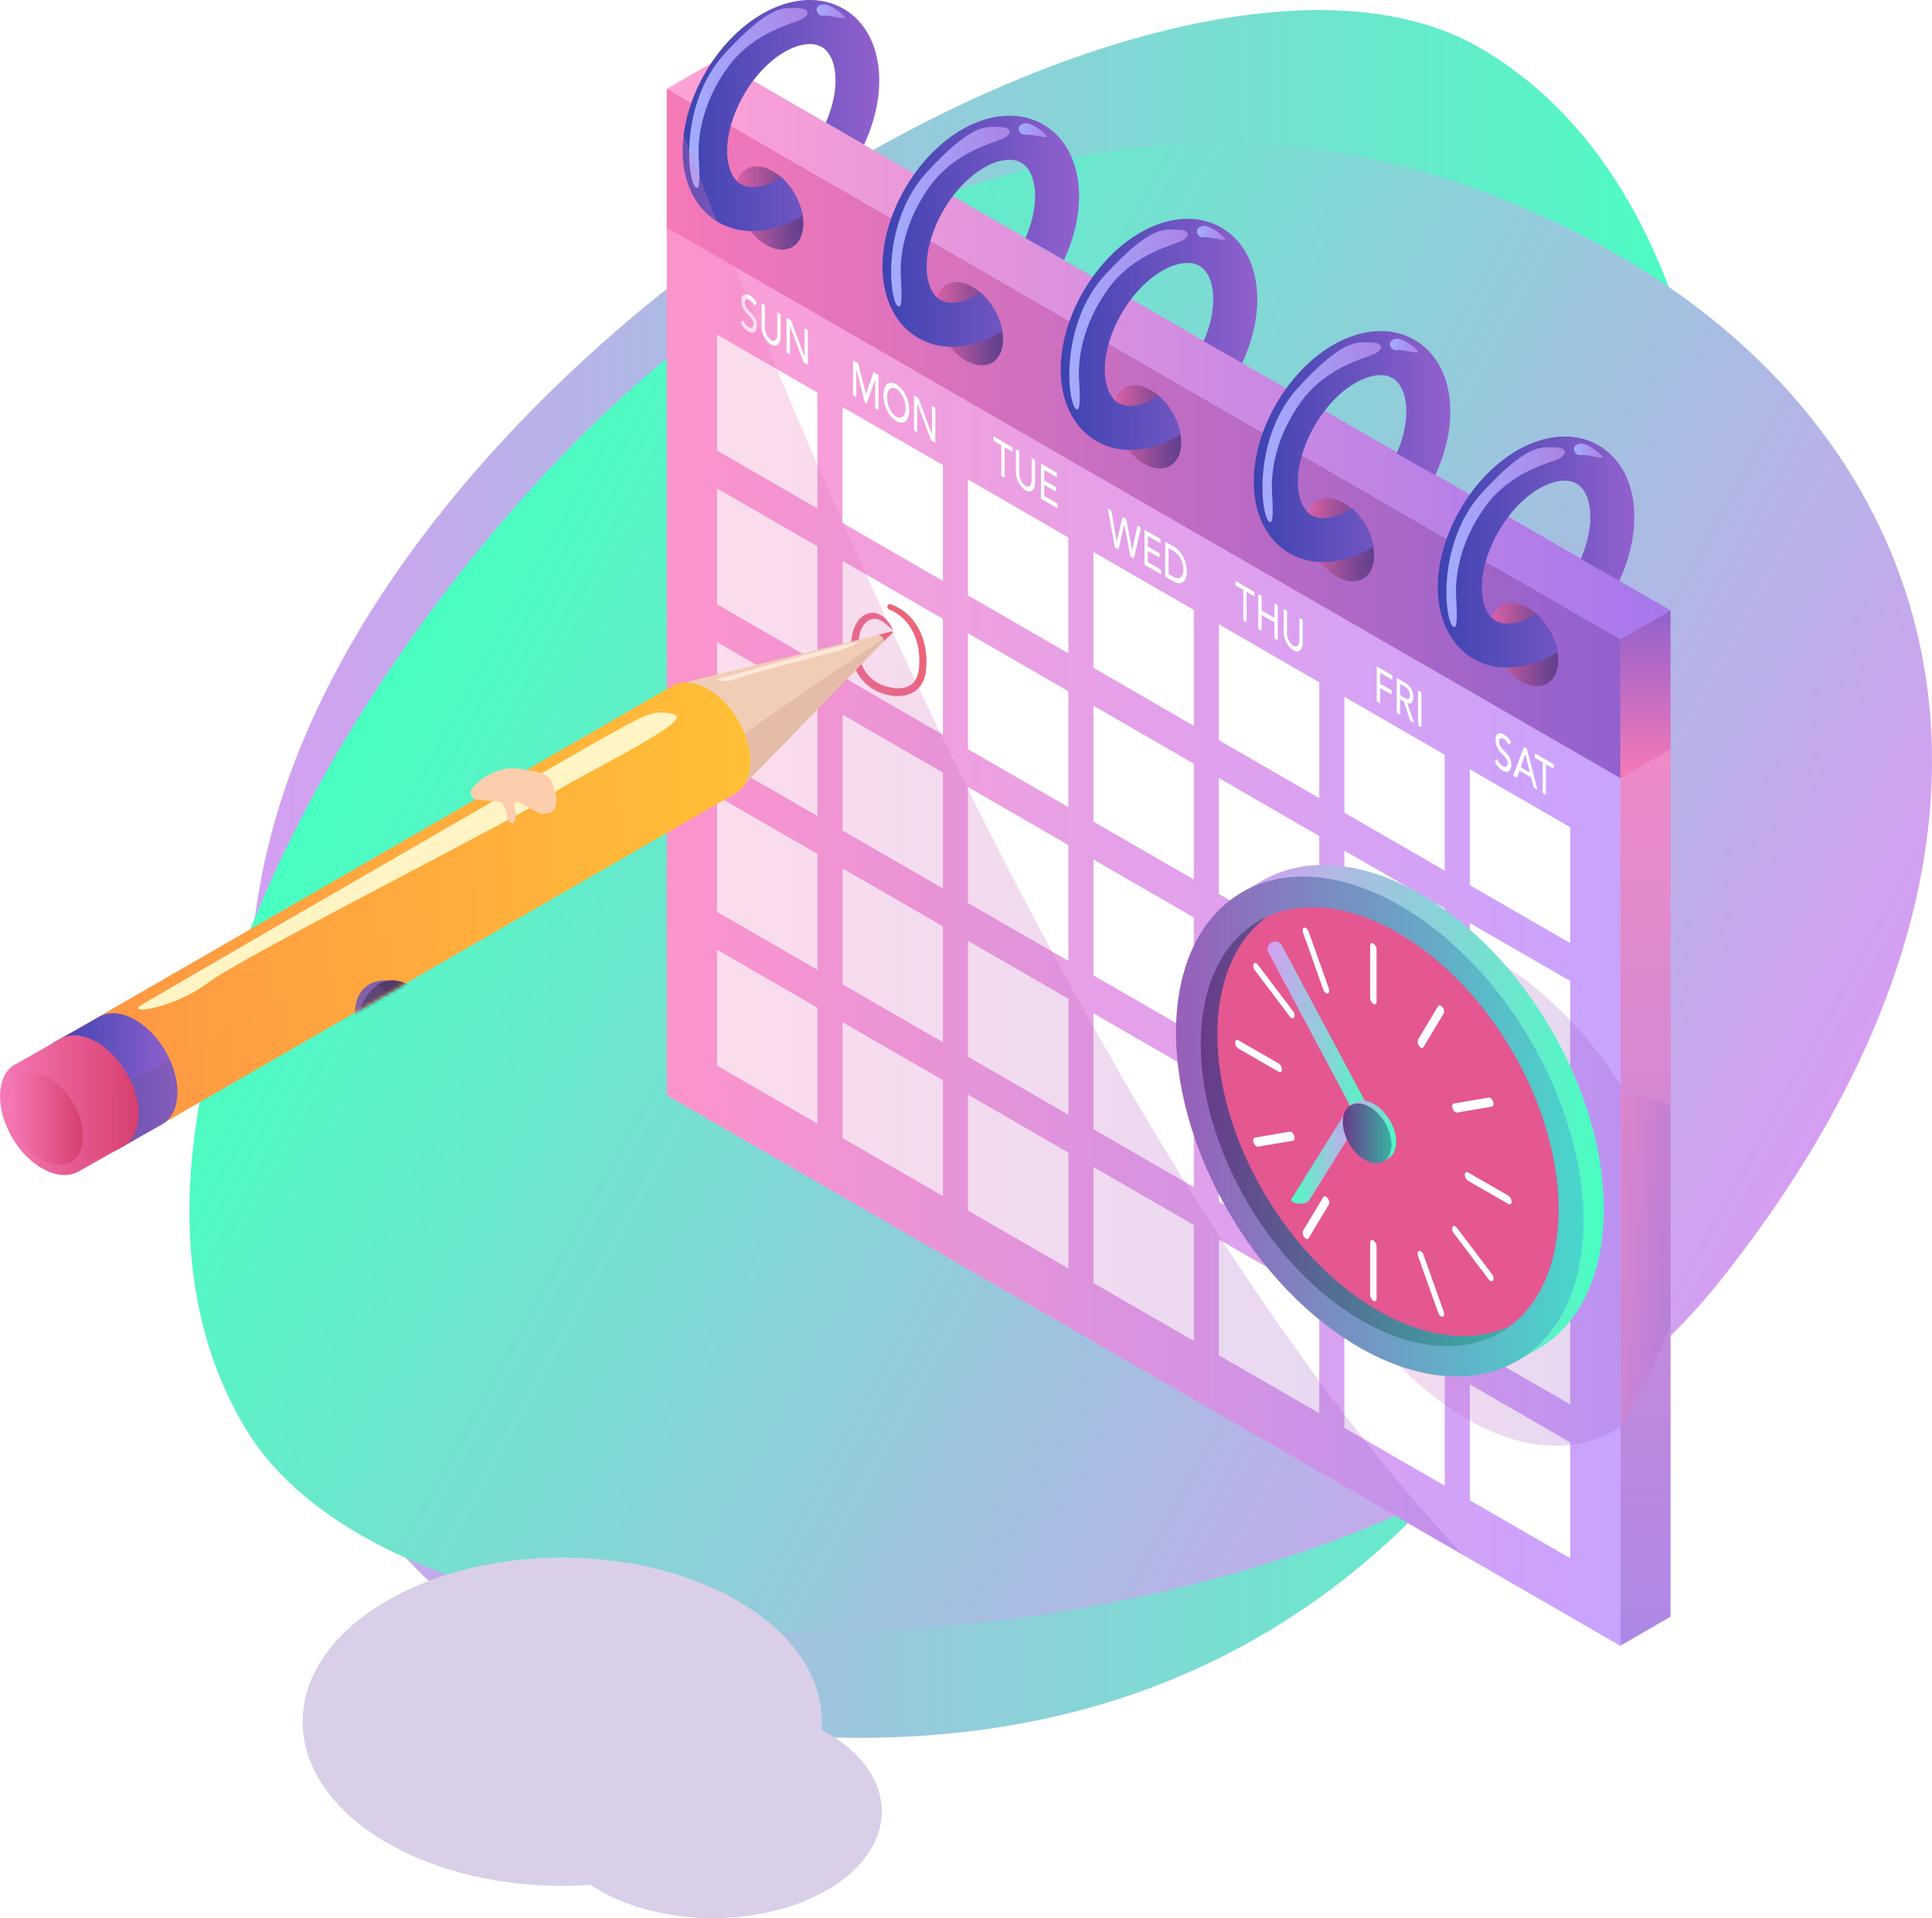 <svg xmlns="http://www.w3.org/2000/svg" xmlns:xlink="http://www.w3.org/1999/xlink" viewBox="0 0 505.47 501.87"><defs><style>.cls-1{filter:url(#luminosity-noclip);}.cls-2{isolation:isolate;}.cls-3{fill:url(#Degradado_sin_nombre_8);}.cls-35,.cls-37,.cls-4,.cls-41,.cls-43,.cls-5,.cls-62,.cls-63{mix-blend-mode:multiply;}.cls-4{fill:url(#Degradado_sin_nombre_8-2);}.cls-6{fill:#d9cfe9;}.cls-7{fill:url(#Degradado_sin_nombre_14);}.cls-8{fill:#e1e1e1;}.cls-9{fill:url(#Degradado_sin_nombre_17);}.cls-10{fill:url(#Degradado_sin_nombre_10);}.cls-11{fill:url(#Degradado_sin_nombre_12);}.cls-12{fill:url(#Degradado_sin_nombre_10-3);}.cls-13{fill:#fff;}.cls-14{fill:#ec647c;}.cls-15{fill:url(#Degradado_sin_nombre_21);}.cls-16{fill:url(#Degradado_sin_nombre_18);}.cls-17{fill:url(#Degradado_sin_nombre_26);}.cls-18{fill:url(#Degradado_sin_nombre_26-2);}.cls-19{fill:url(#Degradado_sin_nombre_21-2);}.cls-20{fill:url(#Degradado_sin_nombre_18-2);}.cls-21{fill:url(#Degradado_sin_nombre_26-3);}.cls-22{fill:url(#Degradado_sin_nombre_26-4);}.cls-23{fill:url(#Degradado_sin_nombre_21-3);}.cls-24{fill:url(#Degradado_sin_nombre_18-3);}.cls-25{fill:url(#Degradado_sin_nombre_26-5);}.cls-26{fill:url(#Degradado_sin_nombre_26-6);}.cls-27{fill:url(#Degradado_sin_nombre_21-4);}.cls-28{fill:url(#Degradado_sin_nombre_18-4);}.cls-29{fill:url(#Degradado_sin_nombre_26-7);}.cls-30{fill:url(#Degradado_sin_nombre_26-8);}.cls-31{fill:url(#Degradado_sin_nombre_21-5);}.cls-32{fill:url(#Degradado_sin_nombre_18-5);}.cls-33{fill:url(#Degradado_sin_nombre_26-9);}.cls-34{fill:url(#Degradado_sin_nombre_26-10);}.cls-35,.cls-62,.cls-63{opacity:0.25;}.cls-35{fill:url(#Degradado_sin_nombre_10-4);}.cls-36{fill:url(#Degradado_sin_nombre_23);}.cls-37,.cls-41{opacity:0.4;}.cls-37{fill:url(#Degradado_sin_nombre_23-2);}.cls-38{fill:#7d7d7d;}.cls-39{fill:#fff4c4;}.cls-40{fill:url(#Degradado_sin_nombre_18-6);}.cls-41,.cls-59{fill:#74579d;}.cls-42{fill:url(#Degradado_sin_nombre_24);}.cls-43{opacity:0.45;fill:url(#Degradado_sin_nombre_24-2);}.cls-44{fill:#f1cdb5;}.cls-45{fill:#e4bca7;}.cls-46{fill:#ffe7db;}.cls-47{fill:url(#Degradado_sin_nombre_24-3);}.cls-48{fill:#fdcead;}.cls-49{mask:url(#mask);}.cls-50{fill:#5e4675;}.cls-51{fill:#513c68;}.cls-52{fill:#8261a9;}.cls-53{fill:#f96ea0;}.cls-54{fill:#e45790;}.cls-55{fill:#80679d;}.cls-56{fill:#ffa8cb;}.cls-57{fill:#9d7dcb;}.cls-58{fill:#684f3e;}.cls-60{fill:#da5a8e;}.cls-61{fill:#7a649a;}.cls-62{fill:url(#Degradado_sin_nombre_10-5);}.cls-63{fill:url(#Degradado_sin_nombre_10-6);}.cls-64{fill:url(#Degradado_sin_nombre_8-3);}.cls-65{fill:url(#Degradado_sin_nombre_28);}.cls-66{fill:url(#Degradado_sin_nombre_30);}.cls-67{fill:url(#Degradado_sin_nombre_8-4);}.cls-68{fill:url(#Degradado_sin_nombre_8-5);}.cls-69{fill:url(#Degradado_sin_nombre_8-6);}.cls-70{fill:url(#Degradado_sin_nombre_30-2);}</style><linearGradient id="Degradado_sin_nombre_8" x1="63.23" y1="228.67" x2="451.59" y2="228.67" gradientUnits="userSpaceOnUse"><stop offset="0" stop-color="#d69ef2"/><stop offset="1" stop-color="#48ffc1"/></linearGradient><linearGradient id="Degradado_sin_nombre_8-2" x1="2449.79" y1="832.45" x2="2838.15" y2="832.45" gradientTransform="translate(2197.16 2251.23) rotate(-151.17)" xlink:href="#Degradado_sin_nombre_8"/><linearGradient id="Degradado_sin_nombre_14" x1="174.47" y1="244.86" x2="423.95" y2="244.86" gradientUnits="userSpaceOnUse"><stop offset="0" stop-color="#ff9ed3"/><stop offset="1" stop-color="#c8a3ff"/></linearGradient><linearGradient id="Degradado_sin_nombre_17" x1="430.51" y1="430.58" x2="430.51" y2="195.6" gradientUnits="userSpaceOnUse"><stop offset="0" stop-color="#ad88e7"/><stop offset="1" stop-color="#ee8ac6"/></linearGradient><linearGradient id="Degradado_sin_nombre_10" x1="174.47" y1="113.41" x2="423.95" y2="113.41" gradientUnits="userSpaceOnUse"><stop offset="0" stop-color="#f679b7"/><stop offset="1" stop-color="#9261cd"/></linearGradient><linearGradient id="Degradado_sin_nombre_12" x1="174.47" y1="91.47" x2="437.08" y2="91.47" gradientUnits="userSpaceOnUse"><stop offset="0" stop-color="#ffa3d5"/><stop offset="1" stop-color="#a677ec"/></linearGradient><linearGradient id="Degradado_sin_nombre_10-3" x1="430.51" y1="203.58" x2="430.51" y2="159.7" xlink:href="#Degradado_sin_nombre_10"/><linearGradient id="Degradado_sin_nombre_21" x1="389.94" y1="168.66" x2="407.7" y2="168.66" gradientTransform="translate(141.91 -179.91) rotate(30.69)" gradientUnits="userSpaceOnUse"><stop offset="0" stop-color="#dc62a5"/><stop offset="0.4" stop-color="#a5539a"/><stop offset="0.8" stop-color="#734591"/><stop offset="1" stop-color="#60408d"/></linearGradient><linearGradient id="Degradado_sin_nombre_18" x1="376.18" y1="144.44" x2="427.61" y2="144.44" gradientUnits="userSpaceOnUse"><stop offset="0" stop-color="#3d43b1"/><stop offset="1" stop-color="#9261cd"/></linearGradient><linearGradient id="Degradado_sin_nombre_26" x1="378.43" y1="140.55" x2="409.42" y2="140.55" gradientUnits="userSpaceOnUse"><stop offset="0" stop-color="#a3acff"/><stop offset="1" stop-color="#ab84e4"/></linearGradient><linearGradient id="Degradado_sin_nombre_26-2" x1="411.79" y1="117.9" x2="419.21" y2="117.9" xlink:href="#Degradado_sin_nombre_26"/><linearGradient id="Degradado_sin_nombre_21-2" x1="341.79" y1="141.1" x2="359.55" y2="141.1" gradientTransform="translate(121.11 -159.2) rotate(30.69)" xlink:href="#Degradado_sin_nombre_21"/><linearGradient id="Degradado_sin_nombre_18-2" x1="328.02" y1="116.88" x2="379.46" y2="116.88" xlink:href="#Degradado_sin_nombre_18"/><linearGradient id="Degradado_sin_nombre_26-3" x1="330.28" y1="113.09" x2="361.27" y2="113.09" xlink:href="#Degradado_sin_nombre_26"/><linearGradient id="Degradado_sin_nombre_26-4" x1="363.64" y1="90.43" x2="371.06" y2="90.43" xlink:href="#Degradado_sin_nombre_26"/><linearGradient id="Degradado_sin_nombre_21-3" x1="291.28" y1="111.7" x2="309.05" y2="111.7" gradientTransform="translate(99.03 -137.54) rotate(30.69)" xlink:href="#Degradado_sin_nombre_21"/><linearGradient id="Degradado_sin_nombre_18-3" x1="277.52" y1="87.48" x2="328.95" y2="87.48" xlink:href="#Degradado_sin_nombre_18"/><linearGradient id="Degradado_sin_nombre_26-5" x1="279.77" y1="83.59" x2="310.76" y2="83.59" xlink:href="#Degradado_sin_nombre_26"/><linearGradient id="Degradado_sin_nombre_26-6" x1="313.14" y1="60.93" x2="320.55" y2="60.93" xlink:href="#Degradado_sin_nombre_26"/><linearGradient id="Degradado_sin_nombre_21-4" x1="244.66" y1="84.72" x2="262.43" y2="84.72" gradientTransform="translate(78.73 -117.53) rotate(30.69)" xlink:href="#Degradado_sin_nombre_21"/><linearGradient id="Degradado_sin_nombre_18-4" x1="230.9" y1="60.5" x2="282.33" y2="60.5" xlink:href="#Degradado_sin_nombre_18"/><linearGradient id="Degradado_sin_nombre_26-7" x1="233.16" y1="56.72" x2="264.15" y2="56.72" xlink:href="#Degradado_sin_nombre_26"/><linearGradient id="Degradado_sin_nombre_26-8" x1="266.52" y1="34.07" x2="273.93" y2="34.07" xlink:href="#Degradado_sin_nombre_26"/><linearGradient id="Degradado_sin_nombre_21-5" x1="192.41" y1="54.44" x2="210.18" y2="54.44" gradientTransform="translate(55.97 -95.1) rotate(30.69)" xlink:href="#Degradado_sin_nombre_21"/><linearGradient id="Degradado_sin_nombre_18-5" x1="178.65" y1="30.23" x2="230.04" y2="30.23" xlink:href="#Degradado_sin_nombre_18"/><linearGradient id="Degradado_sin_nombre_26-9" x1="180.28" y1="25.61" x2="211.27" y2="25.61" xlink:href="#Degradado_sin_nombre_26"/><linearGradient id="Degradado_sin_nombre_26-10" x1="213.64" y1="2.96" x2="221.06" y2="2.96" xlink:href="#Degradado_sin_nombre_26"/><linearGradient id="Degradado_sin_nombre_10-4" x1="174.47" y1="215.01" x2="382.74" y2="215.01" xlink:href="#Degradado_sin_nombre_10"/><linearGradient id="Degradado_sin_nombre_23" x1="13.89" y1="239.68" x2="196.33" y2="239.68" gradientUnits="userSpaceOnUse"><stop offset="0" stop-color="#ff9445"/><stop offset="1" stop-color="#ffc036"/></linearGradient><linearGradient id="Degradado_sin_nombre_23-2" x1="23.61" y1="246.33" x2="196.32" y2="246.33" xlink:href="#Degradado_sin_nombre_23"/><linearGradient id="Degradado_sin_nombre_18-6" x1="13.89" y1="282.96" x2="46.42" y2="282.96" xlink:href="#Degradado_sin_nombre_18"/><linearGradient id="Degradado_sin_nombre_24" y1="289.22" x2="36.27" y2="289.22" gradientUnits="userSpaceOnUse"><stop offset="0" stop-color="#f679b7"/><stop offset="1" stop-color="#d73f6e"/></linearGradient><linearGradient id="Degradado_sin_nombre_24-2" x1="1.32" y1="295.05" x2="36.26" y2="295.05" xlink:href="#Degradado_sin_nombre_24"/><linearGradient id="Degradado_sin_nombre_24-3" x1="2.09" y1="292.76" x2="21.7" y2="292.76" gradientTransform="translate(151.07 34.92) rotate(30.69)" xlink:href="#Degradado_sin_nombre_24"/><filter id="luminosity-noclip" x="82.56" y="211.58" width="85.96" height="250.94" filterUnits="userSpaceOnUse" color-interpolation-filters="sRGB"><feFlood flood-color="#fff" result="bg"/><feBlend in="SourceGraphic" in2="bg"/></filter><mask id="mask" x="82.56" y="211.58" width="85.96" height="250.94" maskUnits="userSpaceOnUse"><polygon class="cls-1" points="90.44 266.36 106.58 257.05 96.36 251.66 82.56 259.43 90.44 266.36"/></mask><linearGradient id="Degradado_sin_nombre_10-5" x1="331.66" y1="310.64" x2="423.95" y2="310.64" xlink:href="#Degradado_sin_nombre_10"/><linearGradient id="Degradado_sin_nombre_10-6" x1="423.95" y1="328.57" x2="437.08" y2="328.57" xlink:href="#Degradado_sin_nombre_10"/><linearGradient id="Degradado_sin_nombre_8-3" x1="323.98" y1="291.12" x2="419.61" y2="291.12" xlink:href="#Degradado_sin_nombre_8"/><linearGradient id="Degradado_sin_nombre_28" x1="307.67" y1="294.78" x2="414.29" y2="294.78" gradientTransform="translate(200.98 -142.94) rotate(30.69)" gradientUnits="userSpaceOnUse"><stop offset="0" stop-color="#985ebb"/><stop offset="1" stop-color="#48d7cc"/></linearGradient><linearGradient id="Degradado_sin_nombre_30" x1="314.16" y1="296.1" x2="394.89" y2="296.1" gradientUnits="userSpaceOnUse"><stop offset="0" stop-color="#683a88"/><stop offset="1" stop-color="#38b1a5"/></linearGradient><linearGradient id="Degradado_sin_nombre_8-4" x1="331.73" y1="271.04" x2="359.78" y2="271.04" xlink:href="#Degradado_sin_nombre_8"/><linearGradient id="Degradado_sin_nombre_8-5" x1="371.58" y1="328.39" x2="386.83" y2="328.39" gradientTransform="matrix(-1.18, 0, 0, 0.51, 793.82, 136.87)" xlink:href="#Degradado_sin_nombre_8"/><linearGradient id="Degradado_sin_nombre_8-6" x1="353.36" y1="295.84" x2="365.26" y2="295.84" xlink:href="#Degradado_sin_nombre_8"/><linearGradient id="Degradado_sin_nombre_30-2" x1="351.41" y1="296.41" x2="364.17" y2="296.41" gradientTransform="translate(201.35 -141.08) rotate(30.68)" xlink:href="#Degradado_sin_nombre_30"/></defs><title>Asset 1</title><g class="cls-2"><g id="Layer_2" data-name="Layer 2"><g id="Layer_1-2" data-name="Layer 1"><path class="cls-3" d="M421.62,320.36c-34.51,75.77-96,134.34-197,134.34S42.83,381.08,67.81,232.84C91.29,93.42,306.4-34.3,387.11,12.48,474.48,63.11,459.43,237.35,421.62,320.36Z"/><path class="cls-4" d="M182.55,87.49c66.77-49.74,148.9-71.38,237.37-22.69S543.66,217,450.3,334.78c-87.81,110.81-337.84,119-386,39.08C12.19,287.37,109.4,142,182.55,87.49Z"/><g class="cls-5"><ellipse class="cls-6" cx="147.1" cy="450.48" rx="67.91" ry="42.95"/><ellipse class="cls-6" cx="186.54" cy="473.94" rx="44.17" ry="27.93"/></g><polygon class="cls-7" points="423.94 203.19 174.47 59.15 174.47 286.54 423.94 430.58 423.94 203.19"/><polygon class="cls-8" points="174.47 59.15 187.6 51.57 437.07 195.6 423.94 203.19 174.47 59.15"/><polygon class="cls-9" points="437.07 195.6 437.07 423 423.94 430.58 423.94 203.19 437.07 195.6"/><polygon class="cls-10" points="423.94 167.28 174.47 23.24 174.47 59.55 423.94 203.58 423.94 167.28"/><polygon class="cls-7" points="423.94 203.19 174.47 59.15 174.47 286.54 423.94 430.58 423.94 203.19"/><polygon class="cls-10" points="423.94 167.28 174.47 23.24 174.47 59.55 423.94 203.58 423.94 167.28"/><polygon class="cls-11" points="174.47 23.24 187.6 15.66 437.07 159.7 423.94 167.28 174.47 23.24"/><polygon class="cls-12" points="437.07 159.7 437.07 196 423.94 203.58 423.94 167.28 437.07 159.7"/><polygon class="cls-13" points="187.6 87.56 187.6 117.88 213.86 133.04 213.86 102.72 187.6 87.56"/><polygon class="cls-13" points="220.43 106.51 220.43 136.83 246.69 152 246.69 121.67 220.43 106.51"/><polygon class="cls-13" points="253.25 125.46 253.25 155.78 279.51 170.94 279.51 140.62 253.25 125.46"/><polygon class="cls-13" points="286.08 144.42 286.08 174.74 312.34 189.9 312.34 159.58 286.08 144.42"/><polygon class="cls-13" points="318.9 163.35 318.9 193.67 345.16 208.83 345.16 178.51 318.9 163.35"/><polygon class="cls-13" points="351.73 182.32 351.73 212.64 377.99 227.8 377.99 197.48 351.73 182.32"/><polygon class="cls-13" points="384.55 201.28 384.55 231.6 410.81 246.76 410.81 216.44 384.55 201.28"/><polygon class="cls-13" points="187.6 127.79 187.6 158.11 213.86 173.28 213.86 142.95 187.6 127.79"/><polygon class="cls-13" points="220.43 146.75 220.43 177.07 246.69 192.23 246.69 161.91 220.43 146.75"/><polygon class="cls-13" points="253.25 165.69 253.25 196.02 279.51 211.18 279.51 180.86 253.25 165.69"/><polygon class="cls-13" points="286.08 184.65 286.08 214.97 312.34 230.14 312.34 199.81 286.08 184.65"/><polygon class="cls-13" points="318.9 203.58 318.9 233.91 345.16 249.07 345.16 218.74 318.9 203.58"/><polygon class="cls-13" points="351.73 222.55 351.73 252.87 377.99 268.04 377.99 237.71 351.73 222.55"/><path class="cls-14" d="M233,158.1a13,13,0,0,1,6.67,5.27,16.92,16.92,0,0,1,2.65,8.07,20.72,20.72,0,0,1-.09,4.27,7.58,7.58,0,0,1-1.8,4.21,6.83,6.83,0,0,1-4.15,2.1,11.08,11.08,0,0,1-4.42-.31,11.9,11.9,0,0,1-7.11-4.93,10.63,10.63,0,0,1-1.59-4.06,20.08,20.08,0,0,1-.4-2.11,16.72,16.72,0,0,1-.07-2.16,12.56,12.56,0,0,1,.85-4.28,8.11,8.11,0,0,1,1.17-2,6.11,6.11,0,0,1,1.88-1.45,3.89,3.89,0,0,1,2.45-.31,5.2,5.2,0,0,1,2.1,1,9.3,9.3,0,0,1,2.49,3.41.06.06,0,0,1-.09.07,14.44,14.44,0,0,0-3-2.48,3.24,3.24,0,0,0-3.15-.16c-2,1.09-2.78,3.76-2.81,6.26a13,13,0,0,0,.47,3.78,8.79,8.79,0,0,0,1.37,3.44,9.91,9.91,0,0,0,6,4c2.38.62,5.11.49,6.61-1.17s1.56-4.46,1.45-7a15.82,15.82,0,0,0-2.2-7.27,11.85,11.85,0,0,0-5.69-4.83.74.74,0,0,1,.49-1.39Z"/><polygon class="cls-13" points="384.55 241.51 384.55 271.83 410.81 287 410.81 256.67 384.55 241.51"/><polygon class="cls-13" points="187.6 168.03 187.6 198.35 213.86 213.51 213.86 183.19 187.6 168.03"/><polygon class="cls-13" points="220.43 186.98 220.43 217.3 246.69 232.46 246.69 202.14 220.43 186.98"/><polygon class="cls-13" points="253.25 205.93 253.25 236.25 279.51 251.41 279.51 221.09 253.25 205.93"/><polygon class="cls-13" points="286.08 224.89 286.08 255.21 312.34 270.37 312.34 240.05 286.08 224.89"/><polygon class="cls-13" points="318.9 243.82 318.9 274.14 345.16 289.3 345.16 258.98 318.9 243.82"/><polygon class="cls-13" points="351.73 262.78 351.73 293.11 377.99 308.27 377.99 277.95 351.73 262.78"/><polygon class="cls-13" points="384.55 281.75 384.55 312.07 410.81 327.23 410.81 296.91 384.55 281.75"/><polygon class="cls-13" points="187.6 208.26 187.6 238.58 213.86 253.74 213.86 223.42 187.6 208.26"/><polygon class="cls-13" points="220.43 227.21 220.43 257.54 246.69 272.7 246.69 242.37 220.43 227.21"/><polygon class="cls-13" points="253.25 246.16 253.25 276.49 279.51 291.65 279.51 261.32 253.25 246.16"/><polygon class="cls-13" points="286.08 265.12 286.08 295.44 312.34 310.6 312.34 280.28 286.08 265.12"/><polygon class="cls-13" points="318.9 284.05 318.9 314.37 345.16 329.54 345.16 299.21 318.9 284.05"/><polygon class="cls-13" points="351.73 303.02 351.73 333.34 377.99 348.5 377.99 318.18 351.73 303.02"/><polygon class="cls-13" points="384.55 321.98 384.55 352.3 410.81 367.46 410.81 337.14 384.55 321.98"/><polygon class="cls-13" points="187.6 248.49 187.6 278.82 213.86 293.98 213.86 263.65 187.6 248.49"/><polygon class="cls-13" points="220.43 267.45 220.43 297.77 246.69 312.93 246.69 282.61 220.43 267.45"/><polygon class="cls-13" points="253.25 286.4 253.25 316.72 279.51 331.88 279.51 301.56 253.25 286.4"/><polygon class="cls-13" points="286.08 305.35 286.08 335.68 312.34 350.84 312.34 320.52 286.08 305.35"/><polygon class="cls-13" points="318.9 324.29 318.9 354.61 345.16 369.77 345.16 339.45 318.9 324.29"/><polygon class="cls-13" points="351.73 343.25 351.73 373.58 377.99 388.74 377.99 358.41 351.73 343.25"/><polygon class="cls-13" points="384.55 362.21 384.55 392.54 410.81 407.7 410.81 377.38 384.55 362.21"/><path class="cls-13" d="M194.48,83.8a3.39,3.39,0,0,0,1.37,1.77c.57.33,1.29.23,1.29-.78,0-2.1-3.18-2.64-3.18-6.2,0-1.07.64-2.19,2.19-1.29A4.26,4.26,0,0,1,198,79.42l-.71.51a2.85,2.85,0,0,0-1.15-1.46c-1-.56-1.26.1-1.26.67,0,2.31,3.18,2.77,3.18,6.06,0,1.77-1,2.25-2.24,1.53a4.94,4.94,0,0,1-2.06-2.46Z"/><path class="cls-13" d="M200.12,79.83v5.6A4.17,4.17,0,0,0,201.74,89c1.22.71,1.62-.53,1.62-1.67v-5.6l.88.51V88c0,2.12-1.08,2.95-2.5,2.13a6,6,0,0,1-2.5-5V79.33Z"/><path class="cls-13" d="M205.78,83.11l1.15.66,3.56,9.57h0V85.84l.88.51v9.14l-1.11-.64-3.59-9.59h0v7.51l-.88-.51Z"/><path class="cls-13" d="M223.2,94.27l1.3.75,2.05,8.1,0,0,2-5.74,1.3.75v9.14l-.88-.51V99.28h0l-2.18,6.25-.58-.34-2.18-8.77h0v7.51l-.88-.51Z"/><path class="cls-13" d="M231.13,103.42c0-2.71,1.4-4,3.37-2.86s3.37,4,3.37,6.75-1.4,4-3.37,2.86S231.13,106.13,231.13,103.42Zm5.8,3.35c0-2-1-4.19-2.43-5s-2.43.23-2.43,2.23,1,4.19,2.43,5S236.93,108.77,236.93,106.77Z"/><path class="cls-13" d="M239.12,103.47l1.15.66,3.56,9.57h0V106.2l.88.51v9.14l-1.11-.64L240,105.61h0v7.51l-.88-.51Z"/><path class="cls-13" d="M262,116.52l-2.08-1.2v-1.16l5,2.91v1.16l-2.08-1.2v8l-.88-.51Z"/><path class="cls-13" d="M266.68,118v5.6a4.17,4.17,0,0,0,1.62,3.54c1.22.71,1.62-.53,1.62-1.67v-5.6l.88.51v5.79c0,2.12-1.08,2.95-2.5,2.13a6,6,0,0,1-2.5-5v-5.79Z"/><path class="cls-13" d="M272.35,121.31l4.17,2.41v1.16l-3.29-1.9v2.72l3.06,1.77v1.16l-3.06-1.77v2.93l3.46,2V133l-4.33-2.5Z"/><path class="cls-13" d="M289.83,133l.91.53,1.42,8.13h0l1.52-6.42,1,.58,1.52,8.18h0l1.42-6.48.91.53-1.88,8.05-.92-.53-1.57-8.37h0l-1.56,6.56-.92-.53Z"/><path class="cls-13" d="M299.43,138.59l4.17,2.41v1.16l-3.29-1.9V143l3.06,1.77v1.16l-3.06-1.77v2.93l3.46,2v1.16l-4.33-2.5Z"/><path class="cls-13" d="M304.86,141.73l2.25,1.3c2.73,1.58,3.39,4.84,3.39,6.53,0,2.34-1.23,3.86-3.54,2.52l-2.11-1.22Zm.88,8.48,1.1.64c1.48.85,2.74.43,2.74-1.83a5.71,5.71,0,0,0-2.53-4.87l-1.31-.76Z"/><path class="cls-13" d="M325.31,154.36l-2.08-1.2V152l5,2.91v1.16l-2.08-1.2v8l-.88-.51Z"/><path class="cls-13" d="M329.2,155.44l.88.51v3.79l3.35,1.93v-3.79l.88.51v9.14l-.88-.51v-4.18l-3.35-1.93v4.18l-.88-.51Z"/><path class="cls-13" d="M336.72,159.79v5.6a4.17,4.17,0,0,0,1.62,3.54c1.22.71,1.62-.53,1.62-1.67v-5.6l.88.51V168c0,2.12-1.08,2.95-2.5,2.13a6,6,0,0,1-2.5-5v-5.79Z"/><path class="cls-13" d="M360.21,174.37l4.06,2.35v1.16L361.08,176v2.87l3,1.71v1.16l-3-1.71V184l-.88-.51Z"/><path class="cls-13" d="M365.44,177.4l2.27,1.31a4.22,4.22,0,0,1,2.07,3.75c0,1.16-.61,1.91-1.59,1.5l1.83,5.23-1.09-.63-1.64-5-1-.56v4l-.88-.51Zm.88,4.53,1.15.66c.69.4,1.39.57,1.39-.67a2.47,2.47,0,0,0-1.39-2.27l-1.15-.66Z"/><path class="cls-13" d="M371,180.62l.88.51v9.14l-.88-.51Z"/><path class="cls-13" d="M391.8,198.68a3.38,3.38,0,0,0,1.37,1.77c.57.33,1.29.23,1.29-.78,0-2.1-3.18-2.64-3.18-6.2,0-1.07.64-2.19,2.19-1.29a4.26,4.26,0,0,1,1.86,2.12l-.71.51a2.85,2.85,0,0,0-1.15-1.46c-1-.56-1.26.1-1.26.67,0,2.31,3.18,2.77,3.18,6.06,0,1.77-1,2.25-2.24,1.53a4.94,4.94,0,0,1-2.06-2.46Z"/><path class="cls-13" d="M398.7,195.44l.79.46,2.76,10.73-1-.59-.65-2.63-3.07-1.78-.64,1.89-1-.59Zm1.57,6.7-1.2-4.89h0l-1.22,3.49Z"/><path class="cls-13" d="M403.61,199.44l-2.08-1.2v-1.16l5,2.91v1.16l-2.08-1.2v8l-.88-.51Z"/><ellipse class="cls-15" cx="398.82" cy="168.66" rx="7.57" ry="11.84" transform="translate(-30.23 227.14) rotate(-30.69)"/><path class="cls-16" d="M407.56,170.6q-1.16.71-2.34,1.31a24.25,24.25,0,0,1-10.85,2.76,17.46,17.46,0,0,1-9-2.39c-5.57-3.31-8.92-9.72-9.18-17.6-.23-7,1.94-14.8,6.12-21.84,9.26-15.61,25.11-22.73,36.09-16.21,10,5.95,12,20.9,5.24,35.33l-10.08-5.71c4-9.09,2.94-17.33-1.05-19.7a6.12,6.12,0,0,0-3.16-.79c-5,0-12.07,4.47-17.12,13-3,5.1-4.67,10.77-4.51,15.57.13,3.86,1.42,6.8,3.54,8.06s5.32,1,8.77-.76a20.69,20.69,0,0,0,1.86-1.07A18.57,18.57,0,0,1,407.56,170.6Z"/><path class="cls-17" d="M380.13,163.91c-2.27-1.92-4.19-22.22,7.73-35.12s15.37-11.74,18.72-11.74,3.54,1.58,1.58,2.79S395.5,123,388.61,132.52s-7.92,18.63-7.64,23.66S381.34,164.93,380.13,163.91Z"/><path class="cls-18" d="M413.57,116.08c1.58-.15,4.7,2.14,5.54,3.26s-3.82-.56-5.54-.28S410.64,116.36,413.57,116.08Z"/><ellipse class="cls-19" cx="350.67" cy="141.1" rx="7.57" ry="11.84" transform="matrix(0.86, -0.51, 0.51, 0.86, -22.91, 198.71)"/><path class="cls-20" d="M359.41,143q-1.16.71-2.34,1.31a24.25,24.25,0,0,1-10.85,2.76,17.46,17.46,0,0,1-9-2.39c-5.57-3.31-8.92-9.72-9.18-17.6-.23-7,1.94-14.8,6.12-21.84,9.26-15.61,25.11-22.73,36.09-16.21,10,5.95,12,20.9,5.24,35.33l-10.08-5.71c4-9.09,2.94-17.33-1.05-19.7a6.12,6.12,0,0,0-3.16-.79c-5,0-12.07,4.47-17.12,13-3,5.1-4.67,10.77-4.51,15.57.13,3.86,1.42,6.8,3.54,8.06s5.31,1,8.77-.76a20.68,20.68,0,0,0,1.86-1.07A18.57,18.57,0,0,1,359.41,143Z"/><path class="cls-21" d="M332,136.44c-2.27-1.92-4.19-22.22,7.73-35.12s15.37-11.74,18.72-11.74S362,91.17,360,92.39s-12.67,3.17-19.56,12.67-7.92,18.63-7.64,23.66S333.19,137.47,332,136.44Z"/><path class="cls-22" d="M365.41,88.61c1.58-.15,4.7,2.14,5.54,3.26s-3.82-.56-5.54-.28S362.48,88.89,365.41,88.61Z"/><ellipse class="cls-23" cx="300.16" cy="111.7" rx="7.57" ry="11.84" transform="translate(-14.97 168.82) rotate(-30.69)"/><path class="cls-24" d="M308.9,113.64q-1.16.71-2.34,1.31a24.25,24.25,0,0,1-10.85,2.76,17.46,17.46,0,0,1-9-2.39c-5.57-3.31-8.92-9.72-9.18-17.6-.23-7,1.94-14.8,6.12-21.84,9.26-15.61,25.11-22.73,36.09-16.21,10,5.95,12,20.9,5.24,35.33l-10.08-5.71c4-9.09,2.94-17.33-1.05-19.7a6.12,6.12,0,0,0-3.16-.79c-5,0-12.07,4.47-17.12,13-3,5.1-4.67,10.77-4.51,15.57.13,3.86,1.42,6.8,3.54,8.06s5.31,1,8.77-.76a20.65,20.65,0,0,0,1.86-1.07A18.57,18.57,0,0,1,308.9,113.64Z"/><path class="cls-25" d="M281.47,106.94c-2.27-1.92-4.19-22.22,7.73-35.12s15.37-11.74,18.72-11.74,3.54,1.58,1.58,2.79S296.84,66,289.95,75.55,282,94.18,282.31,99.21,282.68,108,281.47,106.94Z"/><path class="cls-26" d="M314.91,59.11c1.58-.15,4.7,2.14,5.54,3.26s-3.82-.56-5.54-.28S312,59.39,314.91,59.11Z"/><ellipse class="cls-27" cx="253.55" cy="84.72" rx="7.57" ry="11.84" transform="translate(-7.73 141.25) rotate(-30.69)"/><path class="cls-28" d="M262.28,86.66q-1.16.71-2.34,1.31a24.25,24.25,0,0,1-10.85,2.76,17.46,17.46,0,0,1-9-2.39c-5.57-3.31-8.92-9.72-9.18-17.6-.23-7,1.94-14.8,6.12-21.84,9.26-15.61,25.11-22.73,36.09-16.21,10,5.95,12,20.9,5.24,35.33L268.29,62.3c4-9.09,2.94-17.33-1.05-19.7a6.12,6.12,0,0,0-3.16-.79c-5,0-12.07,4.47-17.12,13-3,5.1-4.67,10.77-4.51,15.57.13,3.86,1.42,6.8,3.54,8.06s5.31,1,8.77-.76a20.65,20.65,0,0,0,1.86-1.07A18.57,18.57,0,0,1,262.28,86.66Z"/><path class="cls-29" d="M234.85,80.07c-2.27-1.92-4.19-22.22,7.73-35.12S258,33.22,261.31,33.22s3.54,1.58,1.58,2.79-12.67,3.17-19.56,12.67-7.92,18.63-7.64,23.66S236.06,81.1,234.85,80.07Z"/><path class="cls-30" d="M268.29,32.25c1.58-.15,4.7,2.14,5.54,3.26s-3.82-.56-5.54-.28S265.36,32.52,268.29,32.25Z"/><ellipse class="cls-31" cx="201.3" cy="54.44" rx="7.57" ry="11.84" transform="translate(0.4 110.35) rotate(-30.69)"/><path class="cls-32" d="M210,56.39q-1.16.71-2.34,1.31a24.25,24.25,0,0,1-10.85,2.76,17.46,17.46,0,0,1-9-2.39c-5.57-3.31-8.92-9.72-9.18-17.6-.23-7,1.94-14.8,6.12-21.84C194.05,3,209.9-4.1,220.88,2.41c10,5.95,11.94,21,5.17,35.45l-10-5.79c4-9.09,3-17.37-1-19.74a6.12,6.12,0,0,0-3.16-.79c-5,0-12.07,4.47-17.12,13-3,5.1-4.67,10.77-4.51,15.57.13,3.86,1.42,6.8,3.54,8.06s5.32,1,8.77-.76a20.65,20.65,0,0,0,1.86-1.07A18.57,18.57,0,0,1,210,56.39Z"/><path class="cls-33" d="M182,49c-2.27-1.92-4.19-22.22,7.73-35.12S205.08,2.11,208.43,2.11,212,3.7,210,4.91s-12.67,3.17-19.56,12.67-7.92,18.63-7.64,23.66S183.19,50,182,49Z"/><path class="cls-34" d="M215.42,1.14C217,1,220.12,3.28,221,4.4s-3.82-.56-5.54-.28S212.48,1.41,215.42,1.14Z"/><path class="cls-35" d="M174.47,23.24v263.3L382.74,406.78C266.78,283.72,174.48,23.26,174.47,23.24Z"/><path class="cls-36" d="M193.06,188.23c-4.59-7.74-12.32-11.63-17.27-8.7L13.89,272.89l16.8,27.92,161.74-93.26C197.37,204.62,197.65,196,193.06,188.23Z"/><path class="cls-37" d="M30.68,300.81l161.74-93.26c4.18-2.48,5-9.05,2.4-15.7L23.61,289.06Z"/><ellipse class="cls-38" cx="22.37" cy="286.8" rx="10.41" ry="16.29" transform="translate(-143.23 51.57) rotate(-30.69)"/><path class="cls-39" d="M37.36,262.7c7-4.11,113.76-66,122-70.47s11.67-7,17.14-5.25-28.81,17.73-32.79,21.28-80,41.86-89.17,48.79S32.13,265.76,37.36,262.7Z"/><path class="cls-40" d="M43.15,274.78c-4.59-7.74-12.32-11.63-17.27-8.7l-12,6.8,16.8,27.92,11.83-6.7C47.46,291.18,47.75,282.52,43.15,274.78Z"/><path class="cls-41" d="M30.68,300.81l11.83-6.7c4.43-2.63,5.11-9.83,1.91-16.87L23.61,289.06Z"/><path class="cls-42" d="M33,280.55c-4.59-7.74-12.32-11.63-17.27-8.7L4,278.51l-.1,0-.05,0-.11.06h0c-4.78,3-5,11.56-.48,19.21s12.32,11.63,17.27,8.7l11.83-6.7C37.31,296.94,37.59,288.29,33,280.55Z"/><path class="cls-43" d="M20.53,306.58l11.83-6.7c4.43-2.63,5.11-9.84,1.91-16.87l-12.64,7.18A14.75,14.75,0,0,1,13,292L1.32,291C5.22,304.9,15.16,308.6,20.53,306.58Z"/><path class="cls-44" d="M193.06,188.23a24.84,24.84,0,0,1,1.72,3.58l36.29-24.74a1.42,1.42,0,0,0-.25-.41,1.5,1.5,0,0,0-1.34-.44l-50.32,12.34C183.76,178.47,189.47,182.18,193.06,188.23Z"/><path class="cls-45" d="M194.73,205.3l36.4-37.4a1,1,0,0,0-.06-.84l-36.29,24.74C196.83,197,196.81,202.1,194.73,205.3Z"/><path class="cls-46" d="M187.88,177.6S222.53,168,224,168s-2.55,1.58-4,2.07-24.47,6.26-27.26,7.5S186.64,177.94,187.88,177.6Z"/><path class="cls-14" d="M233.5,165.6c.07,0,.07-.16,0-.27s-.17-.17-.25-.12h0l-3.78,1a1.5,1.5,0,0,1,1.34.44c.35.37.48,1,.31,1.25Z"/><ellipse class="cls-47" cx="11.9" cy="292.76" rx="8.36" ry="13.08" transform="translate(-147.73 47.06) rotate(-30.69)"/><path class="cls-48" d="M131.11,209.87l-6.41-.69a1.73,1.73,0,0,1-1.16-2.8l.1-.12a14.27,14.27,0,0,1,9.6-5.23h0c1.55-.15,8,.71,9.88,1.92,1.61,1,4.7,9.7-.29,9.92-2.76.68-7-4.36-8.23-2.56-.36.54.79,2.28.12,4.38-.47,1.69-2.21,0-2.1-1.15C132.78,212,131.11,209.87,131.11,209.87Z"/><g class="cls-49"><path class="cls-50" d="M121.17,454.15a.87.87,0,0,0-.8.79c-.21,2.56-1.27,7.65,4.16,7.55,4.67.56,16.29-6,16.16-7.49.56-.51-.7-3.23-6-2.7-2.46.25-4.64-.21-9.28.92A13.25,13.25,0,0,1,121.17,454.15Z"/><path class="cls-51" d="M139,452.77c-3.25,2.44-11,6.3-14.68,5.87-2.52,0-3.64-1-4.09-2.45-.26,2.68-.37,6.39,4.28,6.3,4.67.56,16.29-6,16.16-7.49C141,454.67,140.67,453.48,139,452.77Z"/><path class="cls-48" d="M121.16,454.15c0,2.23,3.38,1.93,4.45,1.61,4-1.21,5-2,4.59-2.8-1.17-.72-2.15-1.66-2.15-2.9v-7.87h-6.89Z"/><path class="cls-50" d="M96.45,439a.87.87,0,0,0-.8.79c-.21,2.56-1.27,7.65,4.16,7.55,4.67.56,16.29-6,16.16-7.49.56-.51-.7-3.23-6-2.7-2.46.25-4.64-.21-9.28.92A13.24,13.24,0,0,1,96.45,439Z"/><path class="cls-51" d="M114.17,437.53c-3.43,2.45-10.85,6-14.36,5.63-2.76.05-3.84-1.24-4.21-2.85-.27,2.67-.86,7.09,4.21,7,4.67.56,16.29-6,16.16-7.49C116.33,439.48,115.92,438.23,114.17,437.53Z"/><path class="cls-48" d="M96.44,439c0,2.23,3.38,1.93,4.45,1.61,4-1.21,5-2,4.59-2.8-1.17-.72-2.15-1.66-2.15-2.9V427H96.44Z"/><path class="cls-52" d="M103.13,256.72c-8-1.4-12.69,4.43-9,15.79S103.13,256.72,103.13,256.72Z"/><path class="cls-53" d="M96.53,325.95h9.23l.8,4.06,9.58,1.89s13,.61,15.49,3.68c4.48,33.61,2.37,52.82,2.37,52.82l-5.38,54.37c-.31,1.72-7.14,4.07-8,1.49-2.13-16.35-7.46-41.39-1-54.55a199.76,199.76,0,0,1-5.85-28.87,19.35,19.35,0,0,0-2.69-1.58l.66,26.67-7.41,42.59c-3.45,4.13-8.72.87-8.72.87-.18-22.52-.8-41.94,2.72-49.28C99.64,366.9,86.52,338.21,96.53,325.95Z"/><path class="cls-54" d="M107.77,351.65s1,25.46,1,31.54-5.33,40.71-6.21,42.87c-.7,1.72-5.18,2.1-7,2.18,0,.38,0,.75,0,1.14a9.57,9.57,0,0,0,2.53,1l6.49-3.57,7.11-40.88-.65-26.67S108.14,357.86,107.77,351.65Z"/><path class="cls-54" d="M116.14,331.9,106.56,330l-.8-4.06H96.53c-3.25,4-4.05,9.68-3.72,16,5.75,4.33,15,8,31.47,7.82a162.73,162.73,0,0,1,4,28.69c.5,14.41-2.24,55.53-1.86,58.57s-.12,4.66-4.78,4.94c-.83,0-1.18.27-1.21.6l0,.28a7.86,7.86,0,0,0,2.62,2.52c2.29-.08,5.35-1.48,5.55-2.62L134,388.4s2.11-19.21-2.37-52.82C129.1,332.51,116.14,331.9,116.14,331.9Z"/><path class="cls-50" d="M120.06,261.14c-2.58,2.32-12.82.49-12.64-3.31-2.35-.92-4-1.72-6.44-1.1-5.75,1.48-8.37,9.11-9,20.41-.68,13.19,3.93,16,3.52,29.34-.25,8-1.78,16.5-3.52,27.48,0,5.39,6.88,6.72,17.3,10.24,7.13,2.41,24.79-1.29,24.73-3.68,0-2.19-1.08-39.08,0-44.35a59.72,59.72,0,0,0,3.17-13.2c.82-6.6-.11-9.09-1.78-11.13C131.95,267.57,120.06,261.14,120.06,261.14Z"/><path class="cls-55" d="M96.84,268.69c-2.22,6.24-1.34,13.93.57,25.29S96,324.08,95.6,329.3s11.8,8.94,15.28,9.19-7.59-7.95-7.21-18,0-22.11,1.44-28.44S99.58,261,96.84,268.69Z"/><path class="cls-56" d="M96.66,351.65c1.35,5.47,4.84,21.55,3.82,27s-3.26,13.23-3.17,21-1.49,20.77-.65,23.75,1.25-2.14,1.88-8.48,4.45-30.55,4.54-35.67-1.27-24.84-3.34-27.6C98.18,347.8,95.74,348,96.66,351.65Z"/><path class="cls-56" d="M120.13,434.24c-1.35-3.43-3.54-25-1.3-33.66s2.44-12.69,2.34-14.91-4.46-18.87-5.07-24,1.14-5.59,3.62,5.22,3.72,15.4,4,19.62-3.23,27.08-3.1,34.65S121.61,438,120.13,434.24Z"/><path class="cls-57" d="M121.9,271.81c0-3,3.26-5.31,7-4.84s12.48,3.4,14,3.87.47,1.4-2,.7-8.9-3.68-12.39-2.51S121.95,275,121.9,271.81Z"/><path class="cls-51" d="M100.34,258.37c-.18,3.73,9.63,5.55,12.46,3.44-2.9-.63-5.47-2-5.38-4-2.35-.92-4-1.72-6.44-1.1a7.58,7.58,0,0,0-2.24,1Z"/><path class="cls-51" d="M135.45,271.84c-3.5-4.27-15.39-10.7-15.39-10.7-1.18,1.06-4,1.25-6.63.78,2.16,1.2,11.84,6.67,14.94,10.45a8.68,8.68,0,0,1,1.17,1.82c-3.69-2.4-10.52-6.08-9.66.23A15.27,15.27,0,0,0,129.6,287,59.27,59.27,0,0,1,127,296.7c-1.08,5.28,0,42.16,0,44.35,0,1.33-5.43,3.06-11.5,3.93,8.08,0,18.62-2.61,18.58-4.46,0-2.19-1.08-39.08,0-44.35a59.71,59.71,0,0,0,3.17-13.2C138.06,276.37,137.12,273.88,135.45,271.84Z"/><path class="cls-48" d="M131.43,230.45c1.82,4,0,6.11.18,9.06,0,2.61,2,13.51-3.18,14.67a17,17,0,0,1-6.06.4l-2.64,7.5c-1.45,2.85-13.5,1.61-12.54-4.4l.59-5.26c-2.74-1.26-7.8-5.79-7.8-14.75s9.55-15.85,18.15-15.85S130.92,229.35,131.43,230.45Z"/><path class="cls-58" d="M123.9,241.8c-1.41-.83-4.8,3.36-.43,7.15a5.41,5.41,0,0,1-1.61,3.85c-1.09,1.21.92,1.32-2,2.81s-8.07.45-9.06.85c0-1-1.74-.48-3.23-3.42-2-2.65-4.82-2.67-7.17-8.09a14.31,14.31,0,0,1-1.65-6.16,7.4,7.4,0,0,0-.71,3.94s-3-8.72,4.08-14.28c0,0,1.5-2.39,3-2.64,2.78-1.26,2.35-2.84,8.06-4.27,3.91-1,5.52-4.88,4.59-6.5,0,0,2.33-1.63,7.86.81,5.31,1.53,8.68,10,6.28,15.92s-7.74,5.68-7.6,7.65S123.9,241.8,123.9,241.8Z"/><path class="cls-48" d="M160,227.68l-4.81,43.67a87.73,87.73,0,0,0-11-.57c-2.54,1.44-5.43,10.24,1.78,11.53s12.87.1,17.56-3c3.91-2.58,4.3-51.18,4.3-51.18.89-2.26,1.62-8.43-1.92-14.27-1.81-1.49-7.23-3.3-10.22-1.59-1.89,1.44.19,6.93.93,8.84s-.86,1.25-2.8,1-2.56,1.48,1.77,3.1C157.13,225.84,157.8,227.91,160,227.68Z"/><path class="cls-52" d="M121.08,268.27c4.07-6.11,12.55-1.15,24,2.28,1.32,1.74,2.65,9.86.08,14.65,0,0-12-1.15-17.28-2.79C119.52,279.81,118.28,272.48,121.08,268.27Z"/><path class="cls-59" d="M129.79,280.72c-6.5-.67-9.63-4.7-10-8.65-.35,3.92,1.93,8.42,8.12,10.34,5.27,1.64,17.28,2.79,17.28,2.79a13.42,13.42,0,0,0,1.37-5.07C143.9,280.38,134.48,281.21,129.79,280.72Z"/><path class="cls-60" d="M120.06,440.75c.2,1.44,8.17,1.65,9-2,.53-.55.51.65.55,1.54a26.84,26.84,0,0,1-.14,2.85c0,.48-7.25,4.83-9.48,1.07C119.85,442.93,119.39,440.85,120.06,440.75Z"/><path class="cls-60" d="M95.38,426.93c0,1.45,7.87,2.74,9.15-.76.6-.47.42.71.34,1.6a26.92,26.92,0,0,1-.52,2.81c-.09.47-7.83,3.81-9.54-.22C94.89,429.06,94.71,426.94,95.38,426.93Z"/><path class="cls-61" d="M107.26,257l-.45.55a4.11,4.11,0,0,0,1.45,6.11,10.78,10.78,0,0,0,12.27-1.14c.38-.48-.46-1.42-.46-1.42a11.08,11.08,0,0,1-9.85.68C109,261.32,106.91,259.21,107.26,257Z"/></g><path class="cls-62" d="M423.95,283.87c-20.91-33-54.51-49.3-76.21-36.42-22.33,13.25-20.56,51,.17,86s52.59,53.82,74.92,40.57c.39-.23.75-.48,1.12-.73Z"/><path class="cls-63" d="M437.08,289.31a17.47,17.47,0,0,0-11.37-2.58c-1.12.09-1.16-1.92-1.76-2.86v89.4a192.39,192.39,0,0,0,13.13-26.61Z"/><path class="cls-64" d="M405.36,268.55c-20-33.76-53.77-50.75-75.34-38l-6,3.49,73.28,121.82,5.32-3.05C424.15,340.06,425.4,302.31,405.36,268.55Z"/><ellipse class="cls-65" cx="360.98" cy="294.78" rx="45.42" ry="71.09" transform="translate(-99.89 225.49) rotate(-30.69)"/><path class="cls-54" d="M329.26,314c17.6,29.65,44.63,45.67,63.58,34.43s20-44.4,2.45-74-47.22-44.58-66.17-33.33S311.67,284.39,329.26,314Z"/><path class="cls-66" d="M329.12,241.09c.73-.43,1.5-.75,2.26-1.11-16.9,12.39-17.31,44.09-.39,72.6s44.93,43.34,63.91,34.44c-.68.5-1.33,1-2.06,1.45-18.95,11.24-48.57-3.68-66.17-33.33S310.17,252.33,329.12,241.09Z"/><path class="cls-67" d="M357.79,295.59a2,2,0,0,0,.94-.23,2,2,0,0,0,.82-2.69l-24.07-45.13a2,2,0,1,0-3.52,1.87L356,294.54A2,2,0,0,0,357.79,295.59Z"/><path class="cls-68" d="M340.17,314.9a5.35,5.35,0,0,1-.61,0c-1.25-.14-2-.7-1.65-1.23l13.28-21.27c.33-.54,1.61-.85,2.87-.71s2,.7,1.66,1.23l-13.28,21.27A2.9,2.9,0,0,1,340.17,314.9Z"/><path class="cls-69" d="M363.55,293c-2.4-4-6.43-6.07-9-4.54l-1.18.68,8.77,14.57,1.09-.63C365.8,301.56,366,297,363.55,293Z"/><ellipse class="cls-70" cx="357.79" cy="296.41" rx="5.43" ry="8.5" transform="matrix(0.86, -0.51, 0.51, 0.86, -101.17, 224.08)"/><path class="cls-13" d="M359.31,262.66c.47.27.84,0,.84-.6V248.42a2,2,0,0,0-.84-1.57c-.47-.27-.84,0-.84.6v13.65A2,2,0,0,0,359.31,262.66Z"/><path class="cls-13" d="M371.7,274.09a.49.49,0,0,0,.73-.13l5.28-8.78a1.69,1.69,0,0,0-.31-1.67c-.4-.53-.92-.65-1.15-.26L371,272a1.69,1.69,0,0,0,.31,1.67A1.47,1.47,0,0,0,371.7,274.09Z"/><path class="cls-13" d="M380.77,291a.65.65,0,0,0,.42.1l9.14-1.56c.4-.07.54-.66.31-1.31s-.75-1.13-1.15-1.06l-9.14,1.56c-.4.07-.54.66-.31,1.31A1.83,1.83,0,0,0,380.77,291Z"/><path class="cls-13" d="M384.08,308.95,394.64,315c.47.27.84,0,.84-.6a2,2,0,0,0-.84-1.57l-10.55-6.07c-.47-.27-.84,0-.84.6A2,2,0,0,0,384.08,308.95Z"/><path class="cls-13" d="M389.91,335.14a.49.49,0,0,0,.73-.13,1.69,1.69,0,0,0-.31-1.66l-9.14-12.09c-.4-.53-.92-.65-1.15-.26a1.69,1.69,0,0,0,.31,1.67l9.14,12.09A1.47,1.47,0,0,0,389.91,335.14Z"/><path class="cls-13" d="M377,344.41a.65.65,0,0,0,.42.1c.4-.07.54-.66.31-1.31l-5.28-14.85c-.23-.66-.75-1.12-1.15-1.06s-.54.66-.31,1.31l5.28,14.85A1.84,1.84,0,0,0,377,344.41Z"/><path class="cls-13" d="M359.31,340.36c.47.27.84,0,.84-.6V326.11a2,2,0,0,0-.84-1.57c-.47-.27-.84,0-.84.6v13.65A2,2,0,0,0,359.31,340.36Z"/><path class="cls-13" d="M341.65,324.08a.49.49,0,0,0,.73-.12l5.28-8.78a1.69,1.69,0,0,0-.31-1.67c-.4-.53-.92-.65-1.15-.26L340.92,322a1.69,1.69,0,0,0,.31,1.66A1.46,1.46,0,0,0,341.65,324.08Z"/><path class="cls-13" d="M328.72,299.92a.65.65,0,0,0,.42.1l9.14-1.56c.4-.07.54-.66.31-1.31s-.75-1.12-1.15-1.06l-9.14,1.56c-.4.07-.54.66-.31,1.31A1.84,1.84,0,0,0,328.72,299.92Z"/><path class="cls-13" d="M324,274.35l10.55,6.07c.47.27.84,0,.84-.6a2,2,0,0,0-.84-1.57L324,272.18c-.47-.27-.84,0-.84.6A2,2,0,0,0,324,274.35Z"/><path class="cls-13" d="M337.86,266.33a.49.49,0,0,0,.73-.12,1.69,1.69,0,0,0-.31-1.67l-9.14-12.09c-.4-.53-.92-.65-1.15-.26a1.69,1.69,0,0,0,.31,1.67l9.14,12.09A1.48,1.48,0,0,0,337.86,266.33Z"/><path class="cls-13" d="M346.93,259.83a.65.65,0,0,0,.42.1c.4-.07.54-.66.31-1.31l-5.28-14.85c-.23-.65-.75-1.12-1.15-1.06s-.54.66-.31,1.31l5.28,14.86A1.84,1.84,0,0,0,346.93,259.83Z"/></g></g></g></svg>